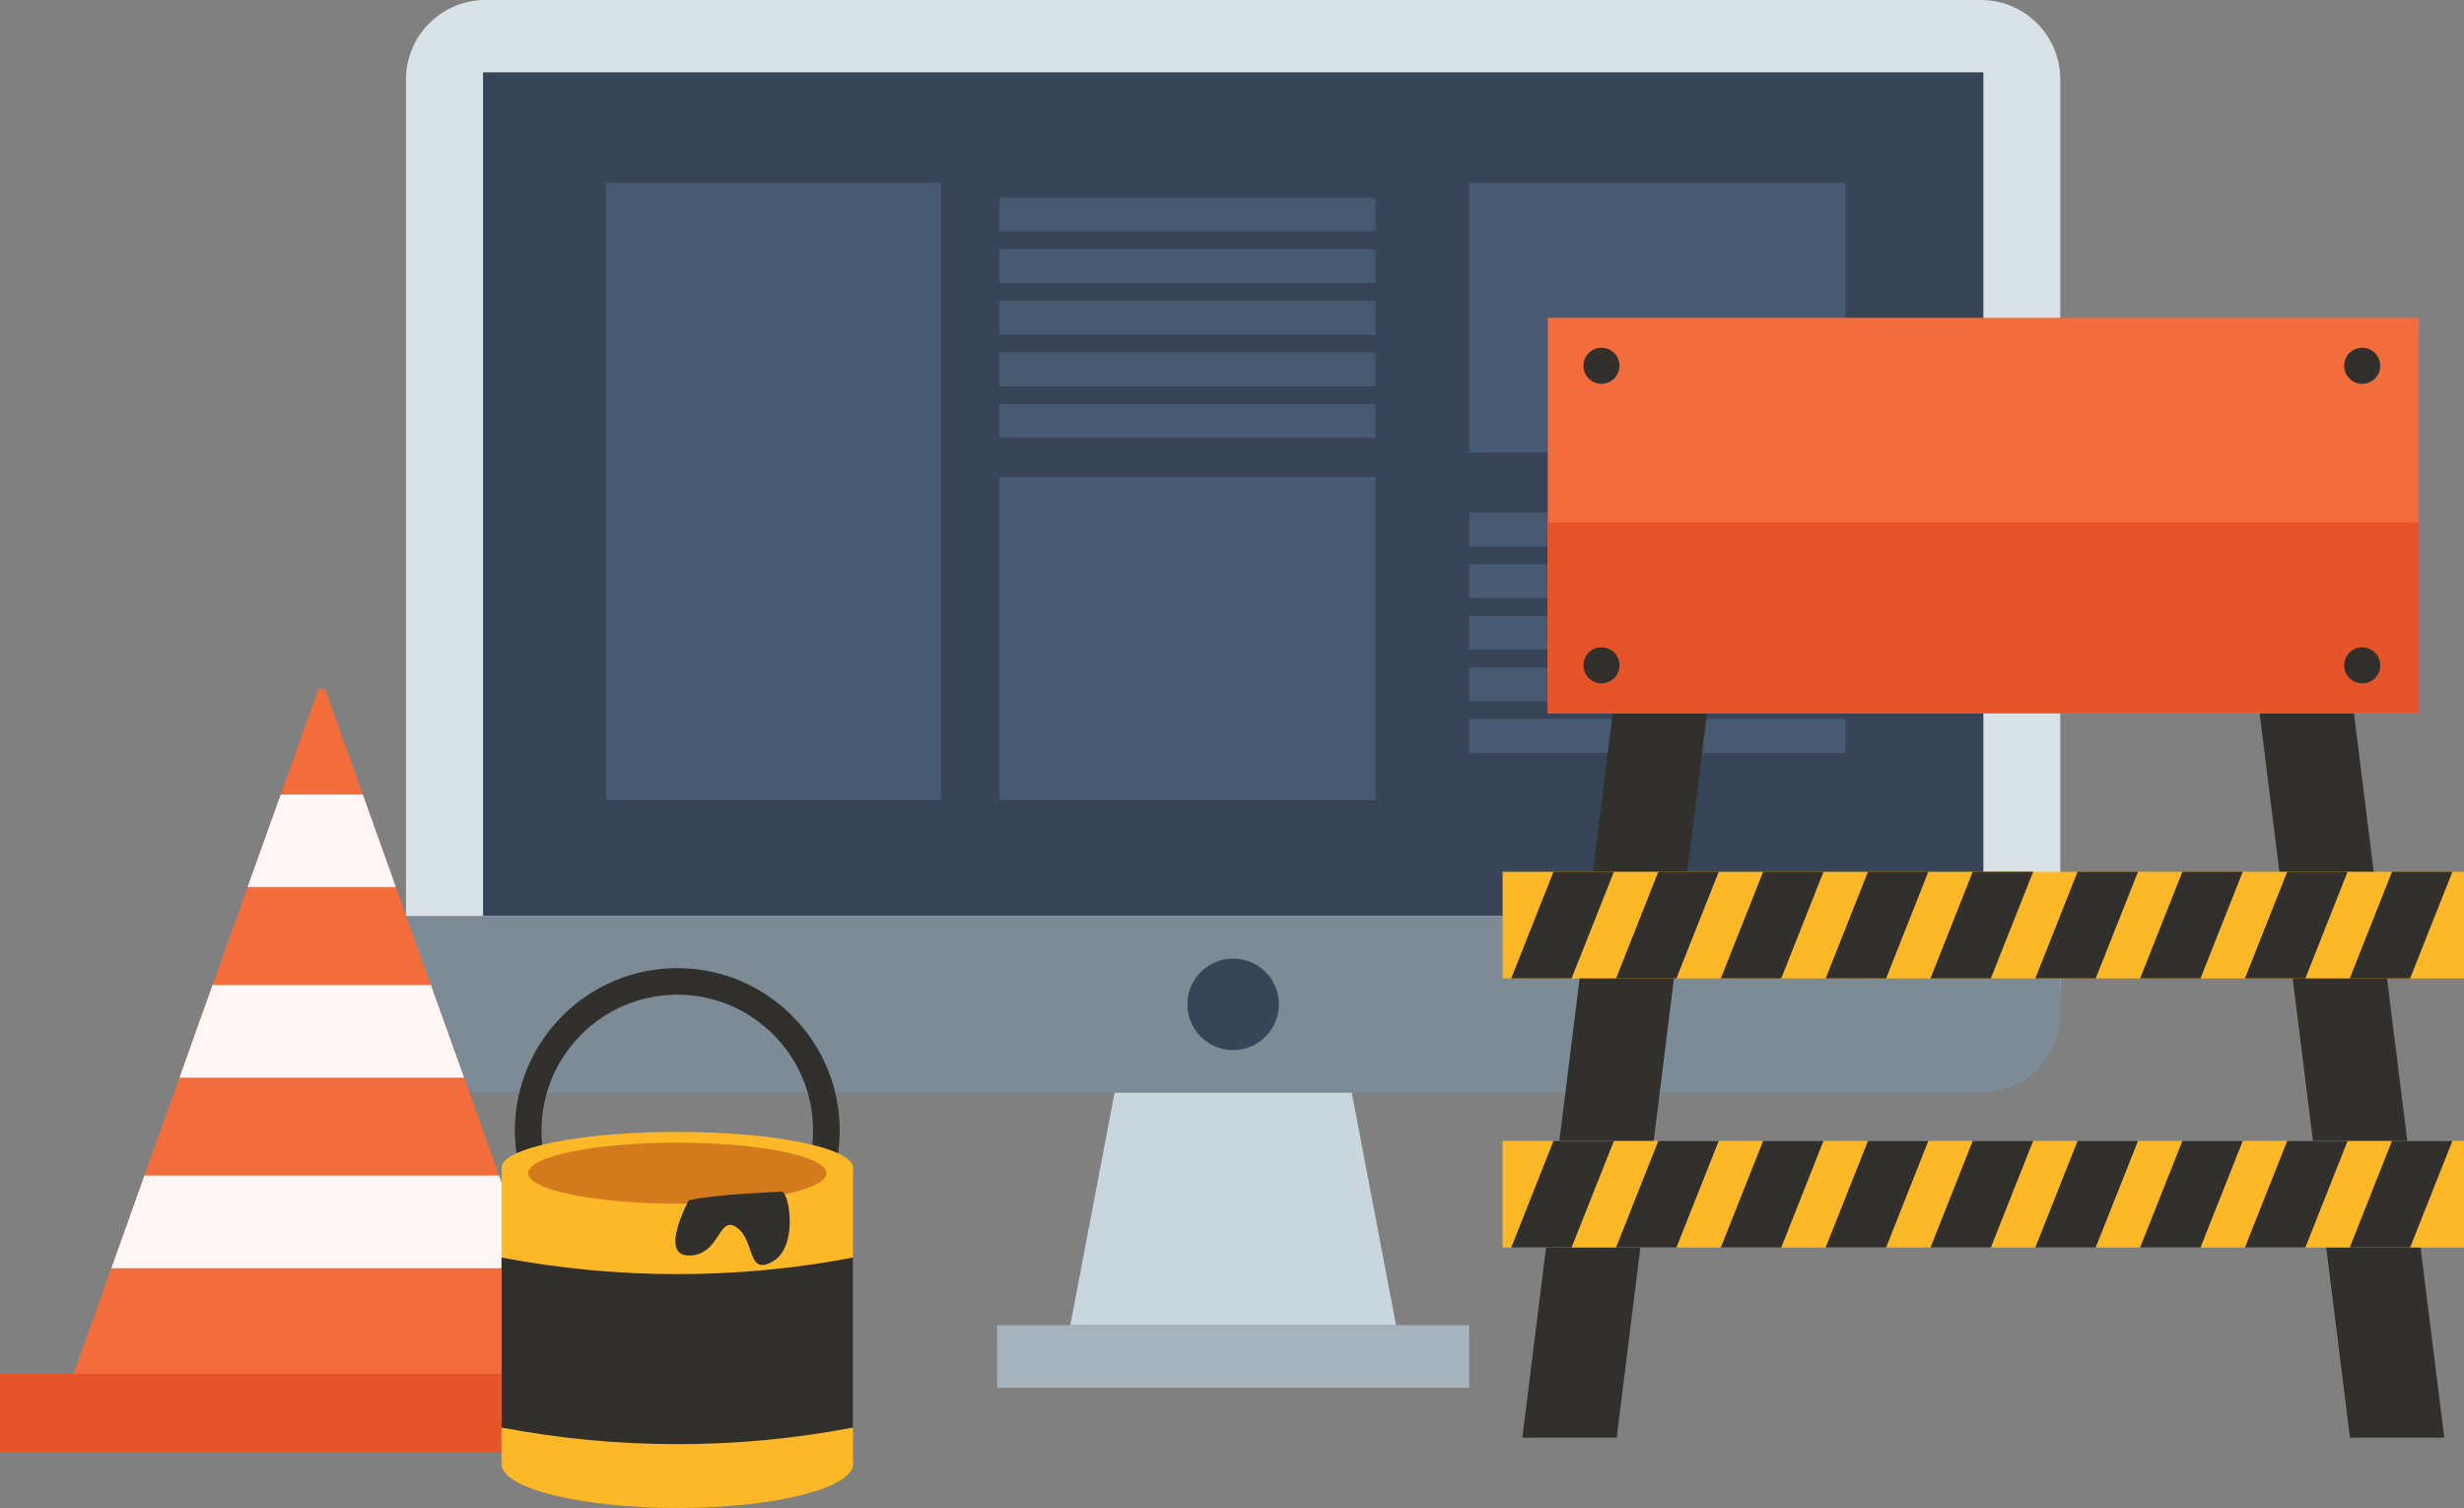 <?xml version="1.0" encoding="UTF-8"?>
<svg id="Layer_2" data-name="Layer 2" xmlns="http://www.w3.org/2000/svg" viewBox="0 0 366.2 224.11">
  <rect x="0" y="0" width="366.2" height="224.11" fill="#808080" stroke="none"/>
  <defs>
    <style>
      .cls-1 {
        fill: #cad6dd;
      }

      .cls-2 {
        fill: #a6b3bd;
      }

      .cls-3 {
        fill: #7c8b96;
      }

      .cls-4 {
        fill: #32302d;
      }

      .cls-5 {
        fill: #384457;
      }

      .cls-6 {
        fill: #d37b1c;
      }

      .cls-7 {
        fill: #e55529;
      }

      .cls-8 {
        fill: #fdb827;
      }

      .cls-9 {
        fill: #fff7f5;
      }

      .cls-10 {
        fill: #485972;
      }

      .cls-11 {
        fill: #f36c3b;
      }

      .cls-12 {
        fill: #d8e2e7;
      }
    </style>
  </defs>
  <g id="OBJECTS">
    <g>
      <g>
        <path class="cls-12" d="M72.14,0h222.26c6.51,0,11.8,5.29,11.8,11.8v134.85c0,6.87-5.58,12.45-12.45,12.45H72.79c-6.87,0-12.45-5.58-12.45-12.45V11.8c0-6.51,5.29-11.8,11.8-11.8Z"/>
        <rect class="cls-5" x="71.79" y="10.75" width="222.98" height="125.38"/>
        <path class="cls-3" d="M60.34,136.13h245.86v14.46c0,6.51-5.29,11.8-11.8,11.8H72.14c-6.51,0-11.8-5.29-11.8-11.8v-14.46h0Z"/>
        <polygon class="cls-1" points="200.9 162.39 165.65 162.39 159.07 196.94 207.48 196.94 200.9 162.39"/>
        <rect class="cls-2" x="148.19" y="196.94" width="70.17" height="9.3"/>
        <path class="cls-5" d="M190.07,149.26c0,3.75-3.04,6.8-6.8,6.8s-6.8-3.04-6.8-6.8,3.04-6.8,6.8-6.8,6.8,3.04,6.8,6.8Z"/>
        <rect class="cls-10" x="90.08" y="27.18" width="49.78" height="91.73"/>
        <rect class="cls-10" x="148.53" y="70.84" width="55.89" height="48.07"/>
        <rect class="cls-10" x="218.36" y="27.18" width="55.89" height="40.1"/>
        <rect class="cls-10" x="218.36" y="106.86" width="55.89" height="5.04"/>
        <rect class="cls-10" x="218.36" y="99.19" width="55.89" height="5.03"/>
        <rect class="cls-10" x="218.36" y="91.52" width="55.89" height="5.03"/>
        <rect class="cls-10" x="218.36" y="83.85" width="55.89" height="5.04"/>
        <rect class="cls-10" x="218.36" y="76.18" width="55.89" height="5.04"/>
        <rect class="cls-10" x="148.53" y="60.05" width="55.89" height="5.03"/>
        <rect class="cls-10" x="148.53" y="52.38" width="55.89" height="5.04"/>
        <rect class="cls-10" x="148.53" y="44.71" width="55.89" height="5.03"/>
        <rect class="cls-10" x="148.53" y="37.04" width="55.89" height="5.03"/>
        <rect class="cls-10" x="148.53" y="29.37" width="55.89" height="5.03"/>
      </g>
      <g>
        <polygon class="cls-4" points="240.27 213.67 226.25 213.67 242.12 86.41 256.14 86.41 240.27 213.67"/>
        <polygon class="cls-4" points="349.25 213.67 363.27 213.67 347.4 86.41 333.38 86.41 349.25 213.67"/>
        <rect class="cls-11" x="230.03" y="47.23" width="129.45" height="58.78"/>
        <rect class="cls-7" x="230.03" y="77.65" width="129.45" height="28.35"/>
        <g>
          <rect class="cls-8" x="223.32" y="129.56" width="142.88" height="15.85"/>
          <g>
            <polygon class="cls-4" points="239.86 129.56 233.57 145.41 224.6 145.41 230.88 129.56 239.86 129.56"/>
            <polygon class="cls-4" points="255.44 129.56 249.15 145.41 240.18 145.41 246.46 129.56 255.44 129.56"/>
            <polygon class="cls-4" points="271.01 129.56 264.73 145.41 255.75 145.41 262.04 129.56 271.01 129.56"/>
            <polygon class="cls-4" points="286.59 129.56 280.31 145.41 271.33 145.41 277.62 129.56 286.59 129.56"/>
            <polygon class="cls-4" points="302.17 129.56 295.88 145.41 286.91 145.41 293.19 129.56 302.17 129.56"/>
            <polygon class="cls-4" points="317.75 129.56 311.46 145.41 302.49 145.41 308.77 129.56 317.75 129.56"/>
            <polygon class="cls-4" points="333.32 129.56 327.04 145.41 318.06 145.41 324.35 129.56 333.32 129.56"/>
            <polygon class="cls-4" points="348.9 129.56 342.62 145.41 333.64 145.41 339.93 129.56 348.9 129.56"/>
            <polygon class="cls-4" points="364.48 129.56 358.19 145.41 349.22 145.41 355.5 129.56 364.48 129.56"/>
          </g>
        </g>
        <g>
          <rect class="cls-8" x="223.32" y="169.56" width="142.88" height="15.85"/>
          <g>
            <polygon class="cls-4" points="239.86 169.56 233.57 185.4 224.6 185.4 230.88 169.56 239.86 169.56"/>
            <polygon class="cls-4" points="255.44 169.56 249.15 185.4 240.18 185.4 246.46 169.56 255.44 169.56"/>
            <polygon class="cls-4" points="271.01 169.56 264.73 185.4 255.75 185.4 262.04 169.56 271.01 169.56"/>
            <polygon class="cls-4" points="286.59 169.56 280.31 185.4 271.33 185.4 277.62 169.56 286.59 169.56"/>
            <polygon class="cls-4" points="302.17 169.56 295.88 185.4 286.91 185.4 293.19 169.56 302.17 169.56"/>
            <polygon class="cls-4" points="317.75 169.56 311.46 185.4 302.49 185.4 308.77 169.56 317.75 169.56"/>
            <polygon class="cls-4" points="333.32 169.56 327.04 185.4 318.06 185.4 324.35 169.56 333.32 169.56"/>
            <polygon class="cls-4" points="348.9 169.56 342.62 185.4 333.64 185.4 339.93 169.56 348.9 169.56"/>
            <polygon class="cls-4" points="364.48 169.56 358.19 185.4 349.22 185.4 355.5 169.56 364.48 169.56"/>
          </g>
        </g>
        <g>
          <g>
            <path class="cls-4" d="M240.69,54.36c0,1.48-1.2,2.68-2.68,2.68s-2.68-1.2-2.68-2.68,1.2-2.68,2.68-2.68,2.68,1.2,2.68,2.68Z"/>
            <path class="cls-4" d="M240.69,98.88c0,1.48-1.2,2.68-2.68,2.68s-2.68-1.2-2.68-2.68,1.2-2.68,2.68-2.68,2.68,1.2,2.68,2.68Z"/>
          </g>
          <g>
            <path class="cls-4" d="M353.75,54.36c0,1.48-1.2,2.68-2.68,2.68s-2.68-1.2-2.68-2.68,1.2-2.68,2.68-2.68,2.68,1.2,2.68,2.68Z"/>
            <path class="cls-4" d="M353.75,98.88c0,1.48-1.2,2.68-2.68,2.68s-2.68-1.2-2.68-2.68,1.2-2.68,2.68-2.68,2.68,1.2,2.68,2.68Z"/>
          </g>
        </g>
      </g>
      <g>
        <rect class="cls-7" y="204.19" width="95.64" height="11.65"/>
        <polygon class="cls-11" points="84.71 204.19 10.93 204.19 12.42 200.01 16.55 188.48 21.47 174.7 26.67 160.16 31.59 146.39 36.79 131.85 41.72 118.08 47.34 102.36 48.3 102.36 53.92 118.08 58.84 131.85 64.04 146.39 68.97 160.16 74.17 174.7 79.09 188.48 83.22 200.01 84.71 204.19"/>
        <g>
          <polygon class="cls-9" points="58.84 131.85 36.79 131.85 41.72 118.08 53.92 118.08 58.84 131.85"/>
          <polygon class="cls-9" points="68.97 160.16 26.67 160.16 31.59 146.39 64.04 146.39 68.97 160.16"/>
          <polygon class="cls-9" points="79.09 188.48 16.55 188.48 21.47 174.7 74.17 174.7 79.09 188.48"/>
        </g>
      </g>
      <g>
        <path class="cls-4" d="M100.66,192.16c-13.31,0-24.14-10.83-24.14-24.14s10.83-24.14,24.14-24.14,24.14,10.83,24.14,24.14-10.83,24.14-24.14,24.14ZM100.66,147.83c-11.13,0-20.18,9.05-20.18,20.18s9.05,20.18,20.18,20.18,20.18-9.05,20.18-20.18-9.05-20.18-20.18-20.18Z"/>
        <rect class="cls-8" x="74.53" y="173.56" width="52.24" height="44"/>
        <path class="cls-8" d="M126.78,217.56c0,3.62-11.7,6.55-26.12,6.55s-26.12-2.93-26.12-6.55,11.69-6.55,26.12-6.55,26.12,2.93,26.12,6.55Z"/>
        <ellipse class="cls-8" cx="100.66" cy="173.56" rx="26.12" ry="5.34"/>
        <ellipse class="cls-6" cx="100.66" cy="174.35" rx="22.16" ry="4.53"/>
        <path class="cls-4" d="M126.78,212.16c-17.26,3.29-34.98,3.29-52.24,0v-25.27c17.26,3.29,34.98,3.29,52.24,0v25.27Z"/>
        <path class="cls-4" d="M102.37,178.38s-4.55,8.31.1,8.21c4.65-.1,4.25-6.13,7.03-4.16,2.77,1.98,1.48,7.22,5.34,5.05,3.86-2.18,2.47-10.49,1.29-10.39-1.19.1-9.99.4-13.75,1.29Z"/>
      </g>
    </g>
  </g>
</svg>